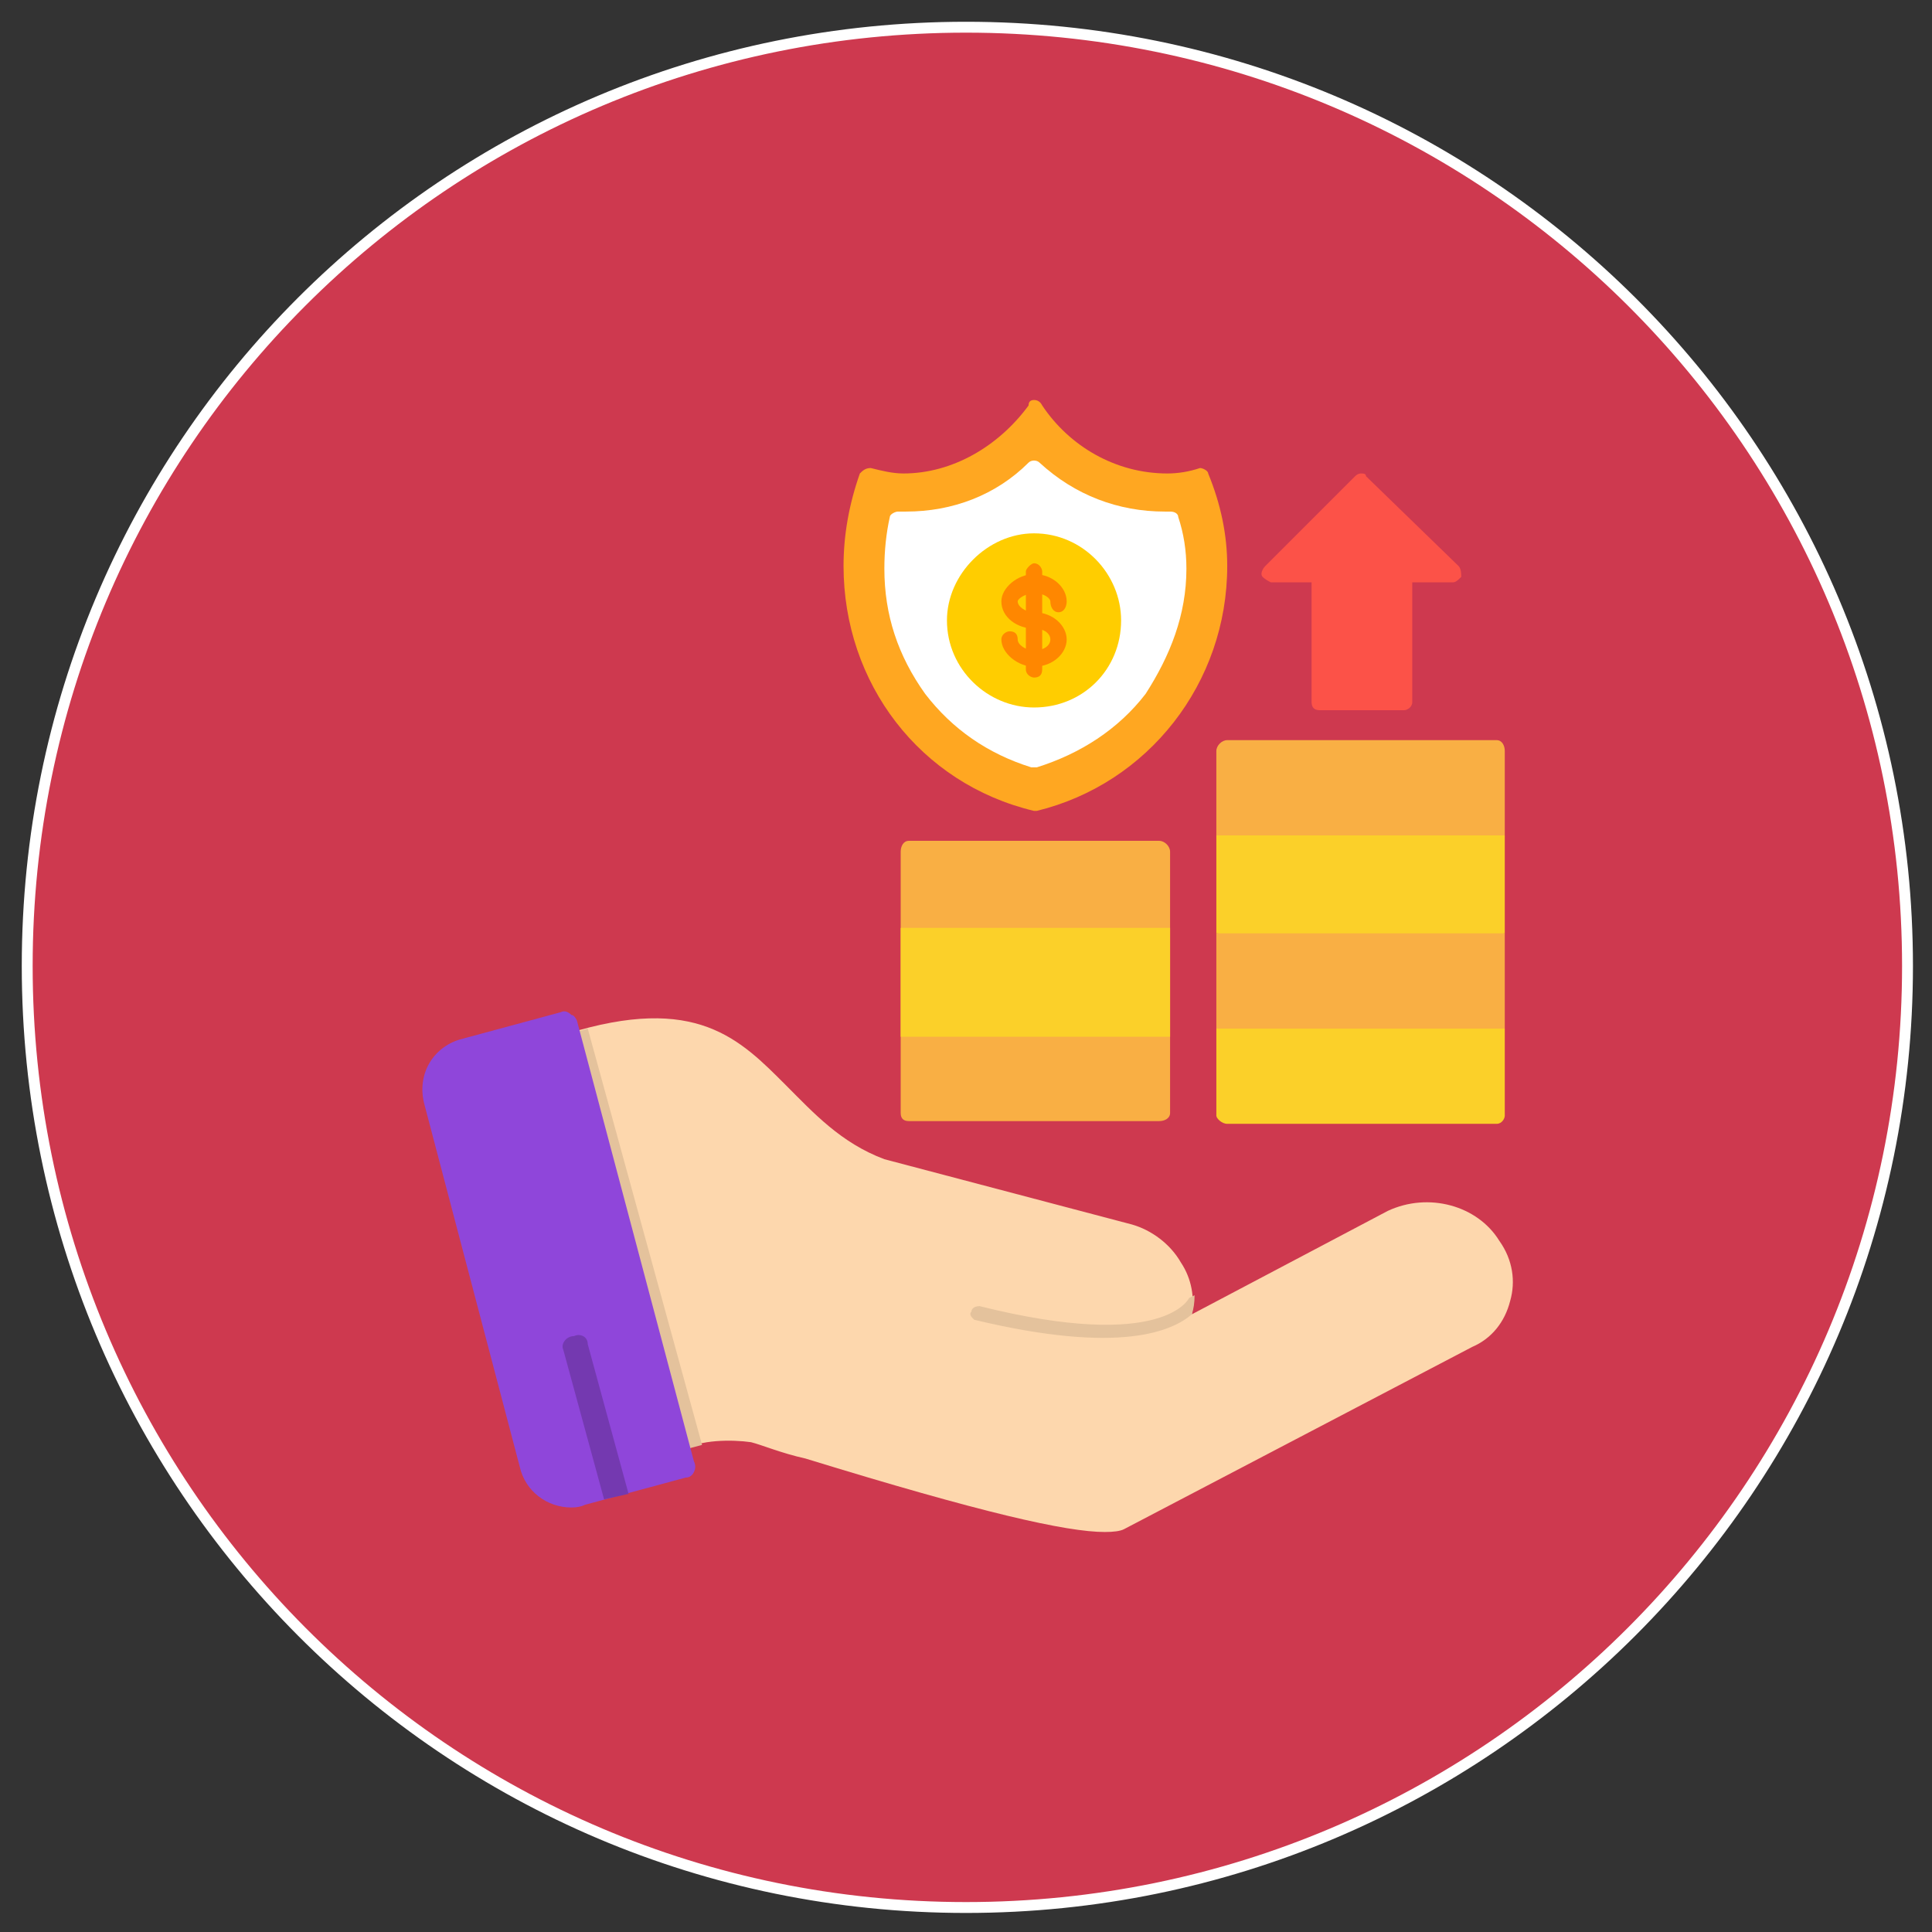 <svg version="1.2" xmlns="http://www.w3.org/2000/svg" viewBox="0 0 71 71" width="71" height="71"><rect x="0" y="0" width="71" height="71" fill="#333333" stroke="none"/><style>.a{fill:#ce394f;stroke:#fff;stroke-width:.4}.b{fill:#f9af44}.c{fill:#fbd029}.d{fill:#fc5248}.e{fill:#ffa721}.f{fill:#fff}.g{fill:#ffcd00}.h{fill:#ff8700}.i{fill:#fdd7ad}.j{fill:#e4c29c}.k{fill:#8f46da}.l{fill:#7439b0}</style><path fill-rule="evenodd" class="a" d="m35.5 70.1c-19.1 0-34.5-15.5-34.5-34.6 0-19.1 15.4-34.5 34.5-34.5 19.1 0 34.6 15.4 34.6 34.5 0 19.1-15.5 34.6-34.6 34.6z"/><path fill-rule="evenodd" class="b" d="m42.6 41.2h-9.2c-0.2 0-0.3-0.1-0.3-0.3v-9.6c0-0.2 0.1-0.4 0.3-0.4h9.2c0.2 0 0.4 0.2 0.4 0.4v9.6c0 0.2-0.2 0.3-0.4 0.3z"/><path fill-rule="evenodd" class="c" d="m33.1 38.1v-4h9.9v4z"/><path fill-rule="evenodd" class="b" d="m44.7 30.7v-3.1c0-0.2 0.2-0.4 0.4-0.4h9.9c0.2 0 0.3 0.2 0.3 0.4v3.1l-4.3 1.4z"/><path fill-rule="evenodd" class="b" d="m44.7 37.8v-3.5l6.4-1.3 4.2 1.3v3.5l-4 1.1z"/><path fill-rule="evenodd" class="c" d="m55 41.3h-9.9c-0.2 0-0.4-0.2-0.4-0.3v-3.2h10.6v3.2c0 0.1-0.1 0.3-0.3 0.3z"/><path fill-rule="evenodd" class="c" d="m44.7 34.3v-3.6h10.6v3.6z"/><path fill-rule="evenodd" class="d" d="m51.6 26.1h-3.1c-0.2 0-0.3-0.1-0.3-0.3v-4.4h-1.5q-0.2-0.1-0.3-0.2c-0.1-0.1 0-0.3 0.1-0.4l3.3-3.3c0.1-0.1 0.2-0.1 0.2-0.1 0.1 0 0.2 0 0.2 0.1l3.4 3.3c0.1 0.1 0.1 0.3 0.1 0.4-0.1 0.1-0.2 0.2-0.3 0.2h-1.5v4.4c0 0.2-0.2 0.3-0.3 0.3z"/><path fill-rule="evenodd" class="e" d="m38 29.8q0 0 0 0c-4.2-1-7-4.7-7-9q0-1.7 0.6-3.4c0.1-0.1 0.2-0.2 0.4-0.2 0.4 0.1 0.8 0.2 1.2 0.2 1.8 0 3.5-1 4.6-2.5q0-0.2 0.2-0.2 0.2 0 0.3 0.2c1 1.5 2.7 2.5 4.6 2.5q0.6 0 1.2-0.2c0.1 0 0.3 0.1 0.3 0.2q0.7 1.7 0.7 3.4c0 4.3-2.9 8-7 9q0 0-0.1 0z"/><path fill-rule="evenodd" class="f" d="m38 28.2q0 0-0.1 0c-1.6-0.5-2.9-1.4-3.9-2.7-1-1.4-1.5-2.9-1.5-4.6q0-1 0.2-1.9c0-0.1 0.2-0.2 0.3-0.2h0.3c1.7 0 3.3-0.6 4.5-1.8 0.1-0.1 0.3-0.1 0.4 0 1.3 1.2 2.9 1.8 4.6 1.8h0.2c0.2 0 0.3 0.1 0.3 0.2q0.3 0.9 0.3 1.9c0 1.7-0.6 3.2-1.5 4.6-1 1.3-2.4 2.2-4 2.7q0 0-0.1 0z"/><path fill-rule="evenodd" class="g" d="m38 26c-1.7 0-3.2-1.4-3.2-3.2 0-1.7 1.5-3.2 3.2-3.2 1.8 0 3.2 1.5 3.2 3.2 0 1.8-1.4 3.2-3.2 3.2z"/><path fill-rule="evenodd" class="h" d="m38 24.5c-0.6 0-1.2-0.5-1.2-1 0-0.2 0.2-0.3 0.3-0.3 0.2 0 0.3 0.1 0.3 0.3 0 0.2 0.3 0.4 0.6 0.4 0.4 0 0.6-0.2 0.6-0.4 0-0.2-0.2-0.4-0.6-0.4-0.6 0-1.2-0.4-1.2-1 0-0.5 0.6-1 1.2-1 0.7 0 1.2 0.5 1.2 1 0 0.2-0.1 0.4-0.3 0.4-0.2 0-0.3-0.2-0.3-0.4 0-0.1-0.2-0.3-0.6-0.3-0.3 0-0.6 0.2-0.6 0.3 0 0.2 0.3 0.4 0.6 0.4 0.7 0 1.2 0.5 1.2 1 0 0.5-0.5 1-1.2 1z"/><path fill-rule="evenodd" class="h" d="m38 24.9c-0.1 0-0.3-0.1-0.3-0.3v-3.6c0-0.1 0.2-0.3 0.3-0.3 0.2 0 0.3 0.2 0.3 0.3v3.6c0 0.2-0.1 0.3-0.3 0.3z"/><path fill-rule="evenodd" class="i" d="m25 52.3c-0.9-2.5-4.4-13.5-4.5-13.7-0.1-0.3 0.1-0.5 0.3-0.6 4.8-1.5 6.4 0.2 8.1 1.9 1 1 2 2.1 3.6 2.7l9.1 2.4c0.7 0.2 1.4 0.7 1.8 1.4 0.4 0.6 0.5 1.3 0.4 1.9l7.2-3.8c1.5-0.7 3.3-0.2 4.1 1.1 0.5 0.7 0.6 1.5 0.4 2.2-0.2 0.8-0.7 1.4-1.4 1.7l-12.8 6.7q-0.2 0.1-0.7 0.1c-1.4 0-4.5-0.7-11-2.7-0.9-0.2-1.6-0.5-2-0.6-0.7-0.1-1.9-0.1-2.5 0.3-0.2 0.2-0.5 0.1-0.7-0.1-0.1-0.3 0-0.5 0.2-0.7z"/><path fill-rule="evenodd" class="j" d="m25 52.3c-0.9-2.5-4.4-13.5-4.5-13.7-0.1-0.3 0.1-0.5 0.3-0.6q0.5-0.1 0.8-0.2l4.2 15.3q-0.4 0.1-0.7 0.2c-0.2 0.2-0.5 0.1-0.7-0.1-0.1-0.3 0-0.5 0.2-0.7z"/><path fill-rule="evenodd" class="j" d="m43.9 47.6q0 0.4-0.1 0.7c-0.7 0.6-2.6 1.5-8 0.2-0.1-0.1-0.2-0.2-0.1-0.3 0-0.1 0.1-0.2 0.3-0.2 6.8 1.7 7.7-0.3 7.7-0.3q0 0 0.2-0.1z"/><path fill-rule="evenodd" class="k" d="m21 55.4c-0.9 0-1.7-0.6-1.9-1.5l-3.5-13.3c-0.3-1.1 0.3-2.1 1.3-2.4l3.7-1q0.2-0.1 0.4 0.1 0.1 0 0.2 0.2l4.3 16.2q0.1 0.2 0 0.4-0.1 0.2-0.3 0.2l-3.7 1q-0.2 0.1-0.5 0.1z"/><path fill-rule="evenodd" class="l" d="m23.1 54.9l-0.9 0.2-1.5-5.5c-0.1-0.2 0.1-0.5 0.4-0.5 0.2-0.1 0.5 0 0.5 0.3z"/></svg>